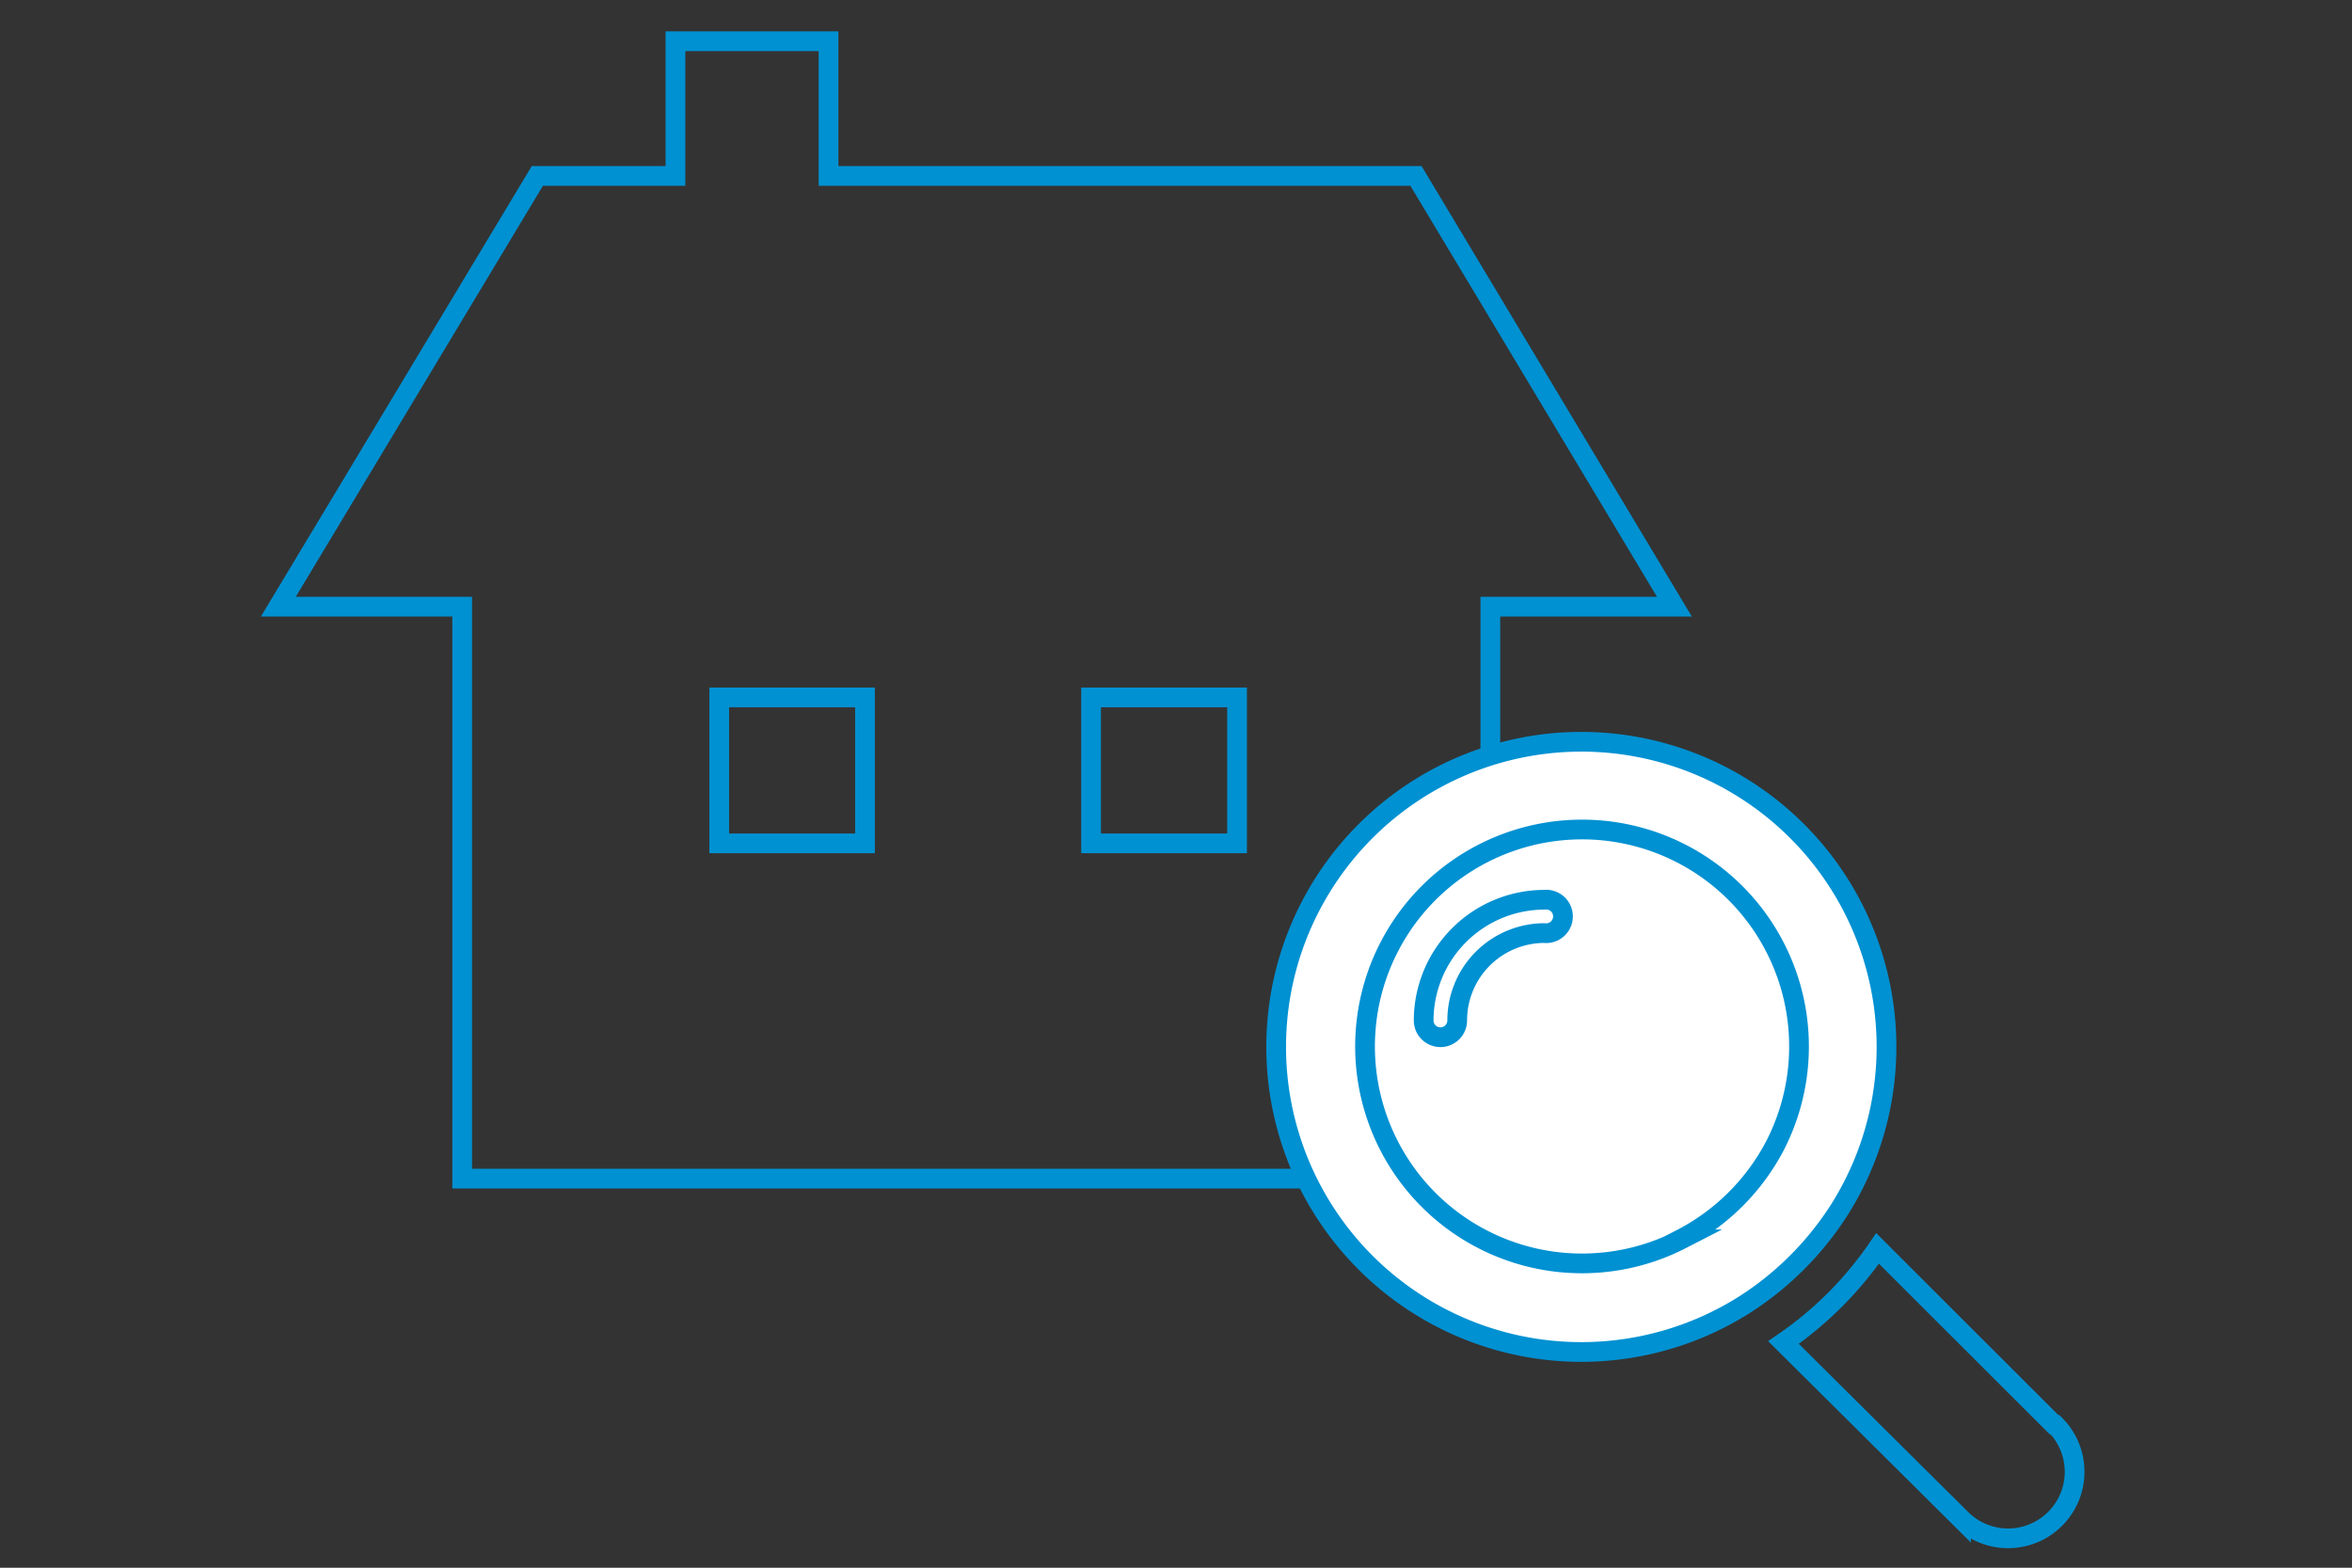 <svg xmlns="http://www.w3.org/2000/svg" width="119.23" height="79.49" viewBox="0 0 119.23 79.49">
  <rect x="0" y="0" width="119.23" height="79.49" fill="#333333" stroke="none"/>
  <defs>
    <style>
      .cls-1, .cls-3 {
        fill: none;
      }

      .cls-1 {
        stroke: #0091d2;
        stroke-miterlimit: 10;
      }

      .cls-2 {
        fill: #fff;
      }
    </style>
  </defs>
  <g id="レイヤー_2" data-name="レイヤー 2">
    <g id="レイヤー_1-2" data-name="レイヤー 1">
      <g>
        <path class="cls-1" d="M71.78,8.92H42V2.09H34.24V8.92h-7L14.11,30.76h9.32v29H75.55v-29h9.33ZM43.85,42.76H36.46v-7.4h7.39v7.4Zm18.86,0h-7.4v-7.4h7.4v7.4Z"/>
        <g>
          <circle class="cls-2" cx="80.15" cy="53.04" r="15.52"/>
          <g>
            <path class="cls-1" d="M78.29,45.62a6.13,6.13,0,0,0-6.12,6.12.85.85,0,1,0,1.7,0,4.43,4.43,0,0,1,4.42-4.43.85.85,0,1,0,0-1.69Z"/>
            <path class="cls-1" d="M93.23,61.36a15.47,15.47,0,1,0-4.76,4.77A15.81,15.81,0,0,0,93.23,61.36Zm-8,1.48a11,11,0,1,1,4.76-4.77A11.13,11.13,0,0,1,85.18,62.84Z"/>
            <path class="cls-1" d="M104.13,72.24,95.18,63.3a18.34,18.34,0,0,1-4.77,4.77l9,8.94a3.37,3.37,0,1,0,4.77-4.77Z"/>
          </g>
        </g>
      </g>
      <rect class="cls-3" width="119.23" height="79.49"/>
    </g>
  </g>
</svg>
